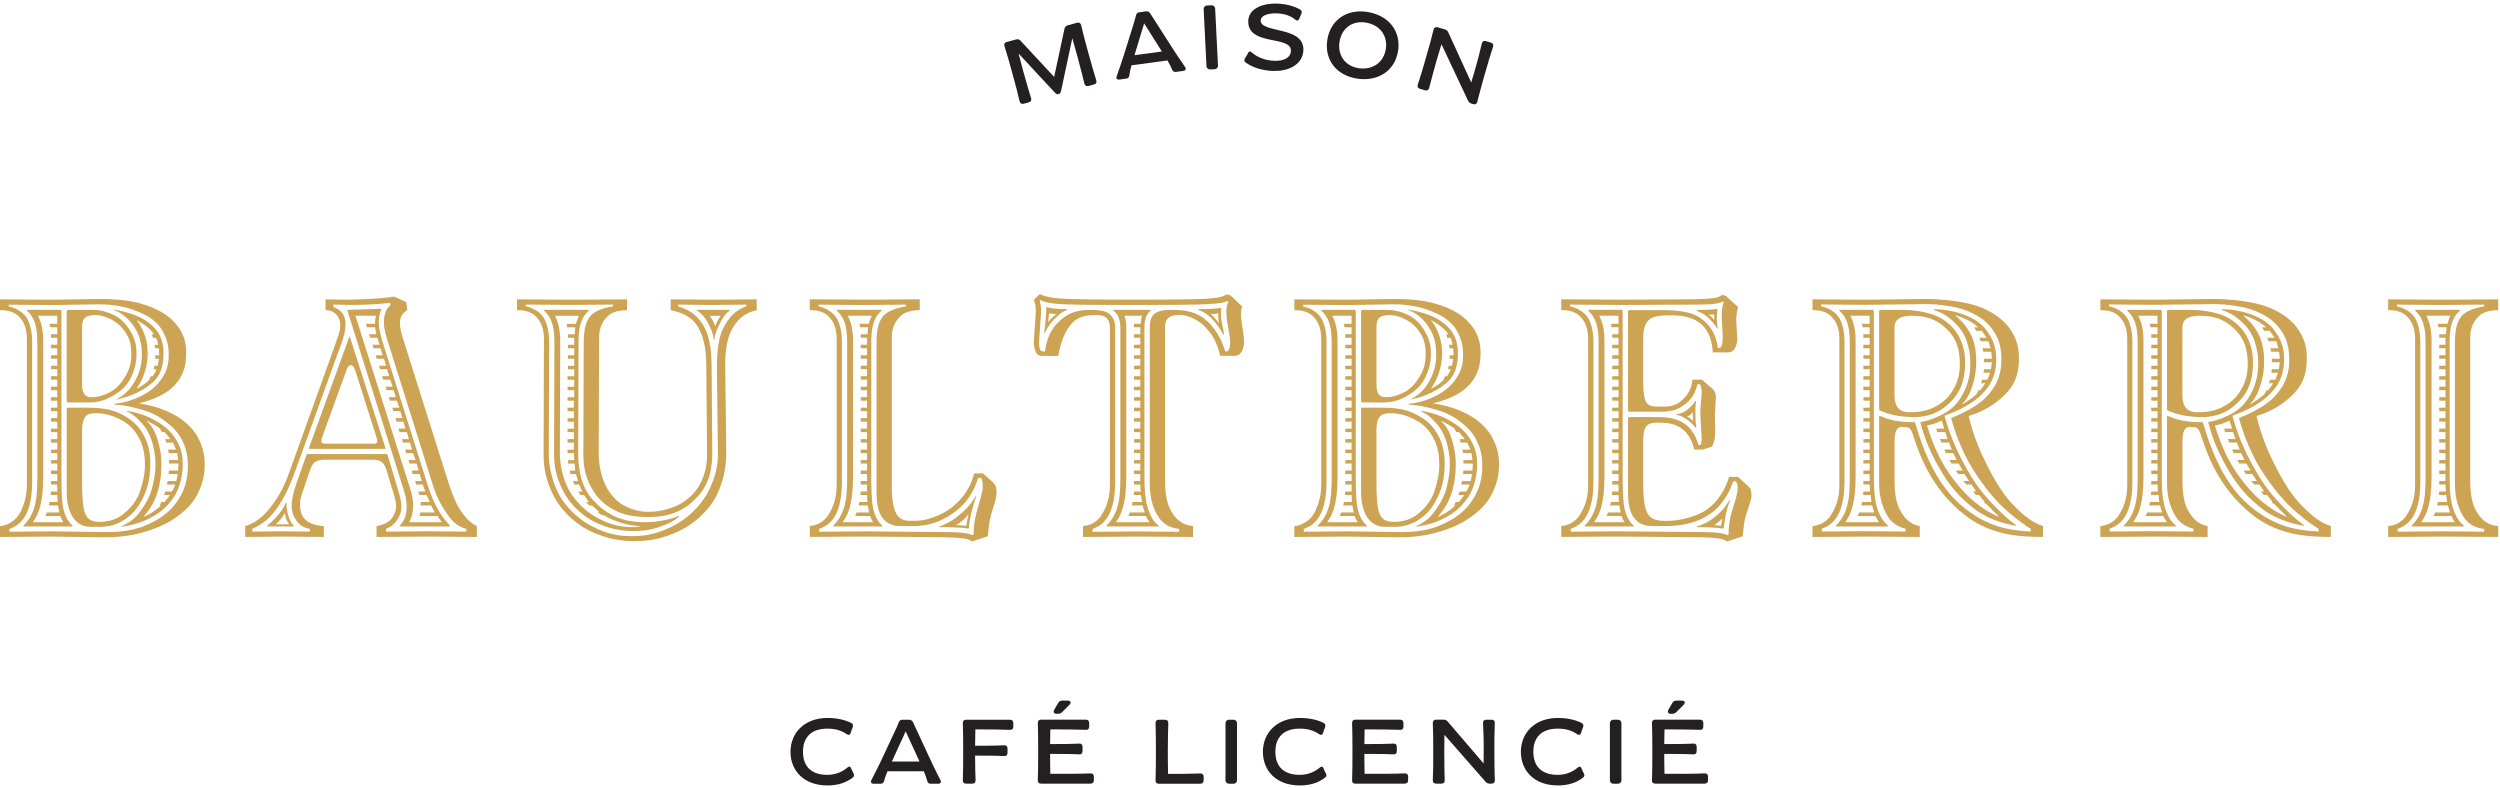 <svg xmlns="http://www.w3.org/2000/svg" fill="none" viewBox="0 0 511 161" height="161" width="511">
<path fill="#CCA453" d="M30.629 77.544H30.483L30.838 76.906H31.194C31.696 76.195 31.887 75.711 31.978 75.474H31.404L31.55 74.763H32.188C32.398 74.125 32.452 73.596 32.471 73.331H31.686L31.759 72.62H32.544L32.471 71.189H31.686L31.613 70.477H32.325C32.252 69.839 32.015 69.31 31.896 69.046H31.258L31.048 68.335H31.477C30.547 66.903 28.878 65.955 28.048 65.48L27.975 65.553C28.759 66.41 29.234 67.596 29.471 68.198C30.182 69.985 30.182 71.553 30.182 72.338C30.182 74.198 29.781 75.456 29.571 76.085C28.96 77.982 28.294 78.885 27.966 79.331L28.039 79.404C29.471 78.693 30.227 77.927 30.61 77.544H30.629ZM32.917 103.322H32.635L32.99 102.611H33.629L34.769 101.179H33.556L33.766 100.468H35.124C35.553 99.829 35.744 99.301 35.835 99.036H34.121L34.267 98.325H36.054L36.337 96.893H34.477L34.55 96.182H36.41L36.483 94.751H34.559V94.039H36.419L36.209 92.608H34.495L34.349 91.897H35.99L35.352 90.465H33.993L33.784 89.754H34.851L33.638 88.322H33.136L32.708 87.684H32.854C31.924 86.972 30.738 86.353 30.136 86.042L30.063 86.115C31.495 87.474 31.987 89.143 32.243 89.972C32.99 92.471 32.99 94.14 32.99 94.969C32.99 101.252 30.61 104.106 29.416 105.538L29.489 105.611C31.349 104.753 32.389 103.805 32.917 103.322ZM23.845 81.684V81.611C26.133 80.398 27.082 78.757 27.556 77.936C28.987 75.474 28.987 73.377 28.987 72.328C28.987 69.183 27.939 67.596 27.419 66.793C25.851 64.404 24.091 63.684 23.206 63.328L23.279 63.256C28.349 64.186 30.036 65.635 30.884 66.365C33.419 68.544 33.419 71.07 33.419 72.328C33.419 76.331 31.732 77.736 30.884 78.438C28.349 80.544 25.349 81.31 23.854 81.684H23.845ZM24.848 107.68L24.775 107.607C27.273 106.541 28.395 104.945 28.951 104.142C30.629 101.753 31.012 100.112 31.203 99.282C31.778 96.82 31.778 95.58 31.778 94.96C31.778 92.817 31.349 91.295 31.139 90.529C30.501 88.24 29.498 87.1 28.997 86.526C27.501 84.811 26.398 84.292 25.851 84.027L25.924 83.954C29.206 84.529 30.966 85.523 31.851 86.024C34.495 87.52 35.443 88.997 35.917 89.735C37.349 91.951 37.349 93.948 37.349 94.951C37.349 96.948 36.948 98.307 36.738 98.981C36.127 101.015 35.133 102.209 34.632 102.802C33.136 104.589 31.513 105.446 30.702 105.875C28.276 107.161 25.987 107.498 24.848 107.662V107.68ZM12.355 105.465H9.283L9.565 104.753H12.137L11.854 103.322H9.994L10.14 102.611H11.781L11.708 101.179H10.349L10.422 100.468H11.708V99.036H10.422V98.325H11.708V96.893H10.422V96.182H11.708V94.751H10.422V94.039H11.708V92.608H10.422V91.897H11.708V90.465H10.422V89.754H11.708V88.322H10.422V87.611H11.708V86.179H10.422V85.468H11.708V84.036H10.422V83.325H11.708V81.894H10.422V81.182H11.708V79.751H10.422V79.04H11.708V77.608H10.422V76.897H11.708V75.465H10.422V74.754H11.708V73.322H10.422V72.611H11.708V71.179H10.422V70.468H11.708V69.037H10.422V68.325H11.708V66.894H10.277L10.13 66.183H11.699V64.541H7.769C8.836 66.538 8.836 68.873 8.836 70.04V97.459C8.836 100.532 8.526 102.054 8.371 102.811C7.906 105.1 7.094 106.194 6.693 106.741H12.976C12.62 106.313 12.428 105.738 12.337 105.456L12.355 105.465ZM16.778 67.049V78.62C16.778 79.833 17.061 80.289 17.206 80.517C17.635 81.192 18.447 81.192 18.848 81.192C20.206 81.192 21.447 80.644 22.057 80.371C23.918 79.55 24.893 78.073 25.377 77.334C26.845 75.119 26.845 73.268 26.845 72.338C26.845 69.839 26.106 68.672 25.741 68.088C24.638 66.338 23.443 65.699 22.851 65.371C21.064 64.404 19.924 64.404 19.349 64.404C18.282 64.404 17.781 64.687 17.526 64.833C16.778 65.262 16.778 66.456 16.778 67.049ZM14.781 107.607H4.851L4.778 107.462C6.21 106.03 6.684 104.68 6.921 103.997C7.632 101.963 7.632 98.963 7.632 97.459V70.04C7.632 67.614 7.322 66.611 7.167 66.11C6.702 64.614 5.891 63.848 5.489 63.465L5.562 63.319H12.346L12.556 63.529V97.45C12.556 102.738 12.912 103.951 13.094 104.553C13.632 106.376 14.434 107.088 14.845 107.443L14.772 107.589L14.781 107.607ZM17.991 82.258H13.778L13.632 82.112V63.547L13.842 63.338H19.058C20.699 63.338 22.085 63.885 22.769 64.158C24.839 64.979 25.86 66.484 26.37 67.231C27.902 69.483 27.902 71.435 27.902 72.41C27.902 74.553 27.264 76.049 26.936 76.805C25.969 79.058 24.31 80.125 23.471 80.663C20.972 82.267 18.975 82.267 17.972 82.267L17.991 82.258ZM16.778 88.322V98.462C16.778 103.459 17.234 104.535 17.453 105.063C18.127 106.668 19.605 106.668 20.343 106.668C23.416 106.668 24.912 105.355 25.659 104.708C27.911 102.747 28.477 100.887 28.768 99.957C29.626 97.176 29.626 95.699 29.626 94.96C29.626 91.751 28.769 90.173 28.34 89.389C27.054 87.036 25.413 86.179 24.592 85.751C22.13 84.465 20.37 84.465 19.486 84.465C17.991 84.465 17.58 85.012 17.38 85.286C16.769 86.106 16.769 87.584 16.769 88.322H16.778ZM20.133 107.68H18.492C17.061 107.68 16.349 107.161 15.994 106.896C14.927 106.112 14.498 105.036 14.279 104.507C13.641 102.902 13.641 101.188 13.641 100.331V83.48L13.787 83.334H18.219C22.221 83.334 24.073 84.283 25.003 84.766C27.784 86.198 28.759 87.884 29.252 88.732C30.72 91.267 30.72 93.693 30.72 94.906C30.72 98.407 29.835 100.377 29.398 101.37C28.076 104.334 26.553 105.428 25.796 105.975C23.443 107.69 21.246 107.69 20.152 107.69L20.133 107.68ZM1.924 108.109V108.683L10.705 108.61L21.985 108.756C26.845 108.756 29.316 107.617 30.556 107.042C34.267 105.328 35.653 103.304 36.337 102.291C38.407 99.255 38.407 96.401 38.407 94.969C38.407 92.826 37.832 91.395 37.55 90.684C36.692 88.541 35.197 87.255 34.44 86.617C32.188 84.693 30.1 84.073 29.051 83.763C25.905 82.833 24.191 82.742 23.343 82.696V82.55C26.06 82.267 27.775 81.456 28.632 81.055C31.203 79.842 32.297 78.41 32.844 77.699C34.486 75.556 34.486 73.413 34.486 72.347C34.486 69.921 33.629 68.371 33.2 67.596C31.914 65.271 29.507 64.249 28.313 63.739C24.711 62.207 21.519 62.207 19.924 62.207L11.07 62.353L1.787 62.28V62.636C3.146 62.918 3.93 63.493 4.322 63.775C5.498 64.632 5.854 65.699 6.036 66.237C6.574 67.842 6.574 69.319 6.574 70.058V98.407C6.574 106.258 3.483 107.498 1.933 108.118L1.924 108.109ZM0 109.75V107.535C1.213 107.462 2.097 106.869 2.535 106.568C3.857 105.674 4.404 104.243 4.678 103.532C5.498 101.389 5.498 99.674 5.498 98.817V69.328C5.498 66.684 4.614 65.59 4.176 65.043C2.854 63.401 0.948 63.401 0 63.401V61.186L10.924 61.259L20.489 61.113C26.06 61.113 28.604 61.97 29.881 62.398C33.702 63.684 35.151 65.325 35.881 66.146C38.06 68.608 38.06 71.088 38.06 72.319C38.06 79.815 31.586 81.574 28.349 82.459C31.276 82.888 32.917 83.553 33.738 83.891C36.2 84.894 37.413 85.933 38.024 86.462C39.847 88.03 40.513 89.489 40.841 90.21C41.844 92.389 41.844 94.149 41.844 95.033C41.844 97.605 41.106 99.337 40.741 100.212C39.638 102.82 37.896 104.243 37.03 104.963C34.422 107.106 31.714 108.009 30.355 108.465C26.288 109.823 22.814 109.823 21.073 109.823L10.714 109.677L0 109.75Z"></path>
<path fill="#CCA453" d="M97.466 107.535V109.75L87.536 109.678L76.968 109.75V107.535C77.971 107.389 78.609 107.061 78.928 106.896C79.895 106.395 80.25 105.757 80.424 105.428C80.962 104.462 80.961 103.796 80.961 103.468C80.961 102.538 80.624 101.444 80.46 100.896L79.028 96.182C78.454 93.966 76.986 93.966 76.247 93.966H66.108C65.469 93.966 64.94 94.176 64.676 94.286C63.892 94.605 63.554 95.562 63.39 96.036L62.323 99.182C61.749 100.751 61.612 101.279 61.539 101.535C61.33 102.319 61.33 102.893 61.33 103.176C61.33 107.106 64.567 107.389 66.19 107.535V109.75L57.91 109.678L50.123 109.75V107.535C52.767 106.75 54.363 104.817 55.156 103.86C57.545 100.969 58.694 97.778 59.26 96.182L67.831 72.329C68.834 69.547 69.071 68.827 69.19 68.471C69.545 67.405 69.545 66.784 69.545 66.475C69.545 65.189 68.998 64.596 68.725 64.295C67.904 63.402 67.001 63.402 66.545 63.402V61.186L70.475 61.259C72.828 61.259 74.952 61.14 76.01 61.076C79.183 60.894 80.095 60.712 80.542 60.611L83.04 61.751L83.25 63.392C81.755 64.25 81.755 65.49 81.755 66.11C81.755 67.323 82.183 68.608 82.393 69.256L91.53 98.243C92.888 102.529 93.837 103.906 94.311 104.599C95.742 106.668 96.882 107.243 97.457 107.526L97.466 107.535ZM56.342 107.179H59.123C58.339 106.176 58.293 105.273 58.266 104.827C57.482 106.185 56.716 106.851 56.342 107.179ZM59.98 107.608H54.691L54.618 107.462C57.4 105.109 58.074 103.532 58.403 102.748L58.548 102.82C58.548 103.96 58.785 104.845 58.904 105.282C59.26 106.605 59.788 107.179 60.044 107.462L59.971 107.608H59.98ZM76.548 88.112L72.764 76.186C72.263 74.617 71.879 74.617 71.697 74.617C71.123 74.617 70.794 75.666 70.63 76.186L66.272 88.185C65.697 89.754 65.697 89.991 65.697 90.109C65.697 90.684 66.126 90.684 66.335 90.684H76.621C76.767 90.684 76.885 90.593 76.94 90.538C77.123 90.392 77.123 90.201 77.123 90.109C77.123 89.827 76.74 88.678 76.548 88.112ZM89.332 105.465H85.758L85.904 104.754H88.904L88.119 103.322H85.977V102.611H87.837L87.198 101.179H85.703L85.493 100.468H86.925L86.423 99.036H85.065L84.855 98.325H86.214L85.785 96.894H84.353L84.144 96.182H85.575L85.147 94.751H83.715L83.505 94.04H84.937L84.436 92.608H83.004L82.794 91.897H84.226L83.797 90.465H82.366L82.156 89.754H83.588L83.159 88.322H81.664L81.454 87.611H82.885L82.457 86.179H81.025L80.816 85.468H82.247L81.819 84.037H80.387L80.177 83.325H81.609L81.107 81.894H79.676L79.466 81.183H80.898L80.469 79.751H79.037L78.828 79.04H80.259L79.758 77.608H78.326L78.117 76.897H79.548L79.12 75.465H77.688L77.478 74.754H78.91L78.481 73.322H76.986L76.776 72.611H78.208L77.779 71.18H76.347L76.138 70.468H77.569L77.141 69.037H75.645L75.436 68.326H76.931L76.648 66.894H75.007L74.797 66.183H76.658C76.658 65.043 76.803 64.706 76.867 64.541H72.655L83.934 100.176C84.436 101.745 84.436 102.893 84.436 103.459C84.436 105.173 83.916 106.222 83.651 106.741H90.362C89.934 106.313 89.597 105.738 89.433 105.456L89.332 105.465ZM78.828 91.678L78.682 91.751H63.254L63.108 91.678L71.387 68.9H71.533L78.819 91.678H78.828ZM91.903 107.608H81.764L81.691 107.462C83.123 106.03 83.123 104.316 83.123 103.459C83.123 102.1 82.785 101.006 82.621 100.459L70.986 63.402L71.059 63.329L77.916 63.119L77.989 63.192C77.779 63.475 77.651 64.022 77.597 64.295C77.414 65.116 77.414 65.69 77.414 65.973C77.414 67.259 77.989 69.164 78.272 70.113L87.554 99.602C89.122 104.389 91.028 106.431 91.986 107.453L91.913 107.599L91.903 107.608ZM95.323 108.674V108.1C93.107 107.599 91.867 105.766 91.256 104.854C89.396 102.1 88.831 100.249 88.539 99.319L79.256 69.757C78.472 67.405 78.472 66.402 78.472 65.9C78.472 63.547 79.375 62.736 79.831 62.326L79.758 61.897C76.047 62.326 73.001 62.326 71.478 62.326L68.123 62.253V62.754C70.621 63.611 70.621 65.517 70.621 66.465C70.621 66.967 70.503 67.66 70.439 67.997C70.257 69.037 69.354 71.417 68.907 72.602L60.263 96.52C56.98 105.656 53.36 107.279 51.555 108.091V108.665L57.409 108.592L63.336 108.665V108.091C61.621 107.808 60.956 106.896 60.618 106.45C59.615 105.091 59.615 103.805 59.615 103.167C59.615 101.735 60.281 99.739 60.618 98.735L62.688 92.881L62.834 92.808H79.047L79.192 92.881L81.545 100.732C82.046 102.593 82.046 103.158 82.046 103.45C82.046 105.018 81.454 105.875 81.153 106.304C80.259 107.589 79.357 107.927 78.901 108.091V108.665L87.116 108.592L95.332 108.665L95.323 108.674Z"></path>
<path fill="#CCA453" d="M147.316 64.55H145.028C145.812 65.481 146.049 66.292 146.167 66.693C146.45 65.836 147.024 64.979 147.307 64.55H147.316ZM146.031 69.474H145.885C145.812 68.189 145.192 66.949 144.882 66.329C143.952 64.468 142.958 63.803 142.456 63.474L142.529 63.329H149.094L149.167 63.474C148.1 64.186 147.426 65.517 147.097 66.192C146.094 68.189 146.049 69.046 146.031 69.474ZM130.885 107.608V107.535C128.961 107.462 127.62 107.06 126.955 106.86C124.958 106.249 123.955 105.638 123.453 105.328H123.098L122.095 104.69H122.523L121.028 103.331H120.526L119.742 102.62H120.381L119.377 101.188H118.666L118.165 100.477H119.022L118.384 99.045H117.381L117.098 98.334H118.165L117.736 96.903H116.596L116.45 96.191H117.59L117.444 94.76H116.159L116.086 94.049H117.371L117.298 92.617H116.013V91.906H117.298V90.474H116.013V89.763H117.298V88.331H116.013V87.62H117.298V86.188H116.013V85.477H117.298V84.046H116.013V83.334H117.298V81.903H116.013V81.192H117.371V79.76H116.013V79.049H117.371V77.617H116.013V76.906H117.371V75.474H116.086V74.763H117.371V73.331H116.086V72.62H117.371V71.189H116.086V70.477H117.371V69.046H116.086V68.335H117.444L117.59 66.903H115.949L115.803 66.192H117.727C118.01 65.125 118.247 64.742 118.365 64.55H113.441C114.508 66.547 114.508 68.882 114.508 70.049L114.435 92.617C114.435 94.969 114.955 96.711 115.219 97.577C116.004 100.185 117.262 101.681 117.9 102.437C119.797 104.69 121.794 105.711 122.788 106.222C125.788 107.753 128.359 107.753 129.645 107.753L130.858 107.608H130.885ZM138.745 105.465L138.818 105.611C137.459 106.75 135.791 107.352 134.961 107.644C132.462 108.538 130.465 108.538 129.462 108.538C126.389 108.538 124.438 107.845 123.463 107.498C120.536 106.459 119.013 105.082 118.247 104.389C115.958 102.319 115.055 100.322 114.609 99.319C113.25 96.319 113.25 93.848 113.25 92.608L113.323 70.04C113.323 67.614 113.013 66.611 112.858 66.11C112.393 64.614 111.581 63.848 111.18 63.465L111.253 63.319H120.326L120.399 63.465C119.259 64.468 118.922 65.444 118.757 65.927C118.256 67.395 118.256 69.155 118.256 70.031L118.183 92.599C118.183 99.31 120.727 101.79 122.004 103.021C125.824 106.732 130.064 106.732 132.18 106.732C133.611 106.732 134.897 106.495 135.535 106.377C137.459 106.021 138.316 105.638 138.745 105.446V105.465ZM152.523 62.617V62.262L145.529 62.335L138.599 62.262V62.617C141.17 63.401 142.173 64.496 142.666 65.043C144.161 66.684 144.59 68.28 144.809 69.073C145.447 71.462 145.447 73.751 145.447 74.891L145.593 92.599C145.593 98.526 143.213 100.905 142.018 102.1C138.444 105.674 134.304 105.674 132.234 105.674C128.304 105.674 126.426 104.699 125.487 104.206C122.669 102.738 121.52 100.787 120.955 99.811C119.241 96.884 119.241 94.03 119.241 92.599L119.314 70.031C119.314 66.748 120.007 65.599 120.353 65.034C121.393 63.319 124.01 62.845 125.314 62.608V62.253L116.387 62.325L107.46 62.253V62.608C108.818 62.891 109.603 63.465 109.995 63.748C111.171 64.605 111.527 65.672 111.709 66.21C112.247 67.815 112.247 69.292 112.247 70.031L112.174 92.599C112.174 95.38 112.794 97.358 113.104 98.343C114.034 101.307 115.484 102.975 116.213 103.805C118.393 106.304 120.627 107.398 121.748 107.945C125.104 109.586 127.867 109.586 129.244 109.586C132.745 109.586 134.888 108.702 135.955 108.264C139.164 106.942 140.787 105.392 141.599 104.626C144.024 102.301 144.927 100.212 145.383 99.164C146.742 96.018 146.742 93.738 146.742 92.599L146.532 74.891C146.532 69.538 147.553 67.605 148.064 66.648C149.596 63.757 151.547 62.991 152.523 62.617ZM154.666 61.186V63.401C151.739 64.04 150.572 65.809 149.988 66.684C148.237 69.329 148.237 73.04 148.237 74.9L148.447 92.608C148.447 95.817 147.736 97.988 147.38 99.073C146.313 102.319 144.663 104.033 143.842 104.89C141.38 107.462 138.927 108.51 137.705 109.03C134.031 110.598 131.031 110.598 129.526 110.598C126.171 110.598 123.955 109.832 122.852 109.459C119.532 108.319 117.773 106.796 116.888 106.03C114.244 103.741 113.195 101.462 112.675 100.322C111.107 96.893 111.107 94.039 111.107 92.608L111.18 69.329C111.18 66.684 110.296 65.59 109.858 65.043C108.536 63.401 106.63 63.401 105.682 63.401V61.186L116.961 61.259L128.168 61.186V63.401C125.314 63.401 124.356 64.45 123.882 64.97C122.45 66.538 122.45 68.398 122.45 69.329L122.377 92.608C122.377 94.823 122.779 96.319 122.988 97.067C123.599 99.319 124.456 100.431 124.885 100.997C126.171 102.674 127.502 103.322 128.168 103.641C130.165 104.608 131.833 104.608 132.663 104.608C134.523 104.608 135.927 104.206 136.63 103.997C138.736 103.386 139.949 102.437 140.56 101.963C142.383 100.532 143.094 98.963 143.45 98.179C144.517 95.826 144.517 93.684 144.517 92.608L144.371 74.9C144.371 70.404 143.441 68.398 142.976 67.404C141.581 64.404 138.581 63.739 137.085 63.401V61.186L145.866 61.259L154.647 61.186H154.666Z"></path>
<path fill="#CCA453" d="M197.943 105.036C197.66 105.61 197.113 106.085 196.839 106.322C196.019 107.033 195.59 107.224 195.371 107.325L197.514 107.471L197.943 105.045V105.036ZM198.016 107.963L197.943 108.036C196.228 107.753 193.465 107.753 192.089 107.753L192.016 107.607C194.158 106.896 195.563 105.702 196.265 105.109C198.371 103.322 199.037 102.082 199.374 101.471L199.52 101.544C199.164 102.474 198.827 103.732 198.663 104.361C198.161 106.258 198.07 107.398 198.025 107.963H198.016ZM177.873 105.464H174.8L175.083 104.753H177.654L177.372 103.322H175.511L175.657 102.61H177.299L177.226 101.179H175.867L175.94 100.468H177.226V99.036H175.94V98.325H177.226V96.893H175.94V96.182H177.226V94.75H175.94V94.039H177.226V92.608H175.94V91.896H177.226V90.465H175.94V89.754H177.226V88.322H175.94V87.611H177.226V86.179H175.94V85.468H177.226V84.036H175.94V83.325H177.226V81.893H175.94V81.182H177.226V79.751H175.94V79.039H177.226V77.608H175.94V76.897H177.226V75.465H175.94V74.754H177.226V73.322H175.94V72.611H177.226V71.179H175.94V70.468H177.226V69.037H175.94V68.325H177.299L177.444 66.894H175.803L175.657 66.182H177.581C177.791 65.252 178.083 64.778 178.22 64.541H173.296C174.362 66.538 174.362 68.872 174.362 70.04V97.459C174.362 100.531 174.052 102.054 173.897 102.811C173.432 105.1 172.621 106.194 172.22 106.741H178.502C178.147 106.312 177.955 105.738 177.864 105.455L177.873 105.464ZM180.308 107.607H170.378L170.305 107.461C171.736 106.03 172.21 104.68 172.448 103.996C173.159 101.963 173.159 98.963 173.159 97.459V70.04C173.159 67.614 172.849 66.611 172.694 66.109C172.229 64.614 171.417 63.848 171.016 63.465L171.089 63.319H180.162L180.235 63.465C179.095 64.468 178.757 65.444 178.593 65.927C178.092 67.395 178.092 69.155 178.092 70.03V97.449C178.092 102.738 178.447 103.951 178.63 104.553C179.168 106.376 179.97 107.088 180.381 107.443L180.308 107.589V107.607ZM198.727 109.395L199.009 109.249C199.009 106.604 199.63 104.58 199.94 103.568C200.87 100.531 200.87 99.82 200.87 99.465C200.87 98.106 200.633 97.823 200.514 97.677H199.94C198.508 102.246 196.037 104.006 194.797 104.89C191.086 107.534 187.894 107.534 186.298 107.534H184.083C181.794 107.534 180.919 106.486 180.481 105.966C179.159 104.398 179.159 101.68 179.159 100.322V70.049C179.159 66.766 179.852 65.617 180.198 65.052C181.238 63.337 183.855 62.863 185.159 62.626V62.271L176.232 62.344L167.305 62.271V62.626C168.663 62.909 169.448 63.483 169.84 63.766C171.016 64.623 171.372 65.69 171.554 66.228C172.092 67.833 172.092 69.31 172.092 70.049V98.398C172.092 106.249 169.001 107.489 167.451 108.109V108.683L176.733 108.61L193.019 108.756C197.514 108.756 198.326 109.185 198.727 109.395ZM201.936 109.604L198.727 110.671C198.088 110.243 197.35 110.124 196.976 110.06C195.873 109.878 193.967 109.832 193.01 109.814L176.724 109.668L165.518 109.741V107.525C168.162 107.243 169.11 105.619 169.584 104.808C171.016 102.382 171.016 100.003 171.016 98.808V69.319C171.016 66.675 170.131 65.581 169.694 65.034C168.372 63.392 166.466 63.392 165.518 63.392V61.176L176.797 61.249L188.004 61.176V63.392C185.149 63.392 184.192 64.441 183.718 64.96C182.286 66.529 182.286 68.389 182.286 69.319V99.382C182.286 102.811 182.788 104.024 183.034 104.635C183.782 106.458 185.405 106.458 186.207 106.458H186.991C189.134 106.458 190.821 105.747 191.669 105.392C194.204 104.325 195.535 102.893 196.201 102.182C198.198 100.039 198.818 97.851 199.128 96.756H200.915L203.058 98.68C203.696 99.255 203.696 100.303 203.696 100.823C203.696 101.68 203.24 103.057 203.022 103.75C202.347 105.82 202.228 106.778 202.164 107.252C201.982 108.683 201.936 109.294 201.918 109.604H201.936Z"></path>
<path fill="#CCA453" d="M214.438 64.049L214.228 65.909C214.438 65.553 214.82 65.171 215.012 64.979C215.586 64.405 215.824 64.268 215.942 64.195L214.447 64.049H214.438ZM248.996 64.049C248.422 64.195 247.802 64.195 247.501 64.195C247.784 64.405 248.139 64.815 248.322 65.016C248.86 65.626 249.097 66 249.215 66.192C249.005 65.617 249.005 64.569 249.005 64.049H248.996ZM213.58 68.043L213.435 67.97C213.863 64.824 213.863 63.538 213.863 62.9L214.009 62.754C215.076 63.183 217.082 63.183 218.076 63.183L218.149 63.329C216.936 63.757 216.033 64.687 215.577 65.152C214.219 66.547 213.79 67.541 213.58 68.043ZM250.209 68.335L250.063 68.408C249.279 66.912 248.422 65.936 247.993 65.444C246.708 63.976 245.522 63.547 244.92 63.338L244.993 63.192C248.276 63.192 249.087 63 249.489 62.909L249.635 63.055L249.562 64.268C249.562 65.125 249.771 66.146 249.881 66.657C250.2 68.189 250.2 68.289 250.2 68.335H250.209ZM234.215 105.465H230.641L230.924 104.754H233.997C233.787 104.179 233.641 103.614 233.568 103.322H231.352L231.498 102.611H233.422L233.212 101.179H231.717L231.79 100.468H233.148L233.076 99.036H231.79V98.325H233.076V96.894H231.79V96.182H233.076V94.751H231.79V94.039H233.076V92.608H231.79V91.897H233.076V90.465H231.79V89.754H233.076V88.322H231.79V87.611H233.076V86.179H231.79V85.468H233.076V84.037H231.79V83.325H233.076V81.894H231.79V81.183H233.076V79.751H231.79V79.04H233.076V77.608H231.79V76.897H233.076V75.465H231.79V74.754H233.076V73.322H231.79V72.611H233.076V71.18H231.79V70.468H233.076V69.037H231.79V68.326H233.076V66.894H231.79V66.183H233.148C233.294 64.824 233.386 64.632 233.431 64.541H229.857C230.212 65.608 230.212 66.566 230.212 67.04V97.459C230.212 100.532 229.902 102.054 229.747 102.811C229.282 105.1 228.471 106.194 228.07 106.741H235C234.498 106.103 234.307 105.674 234.215 105.456V105.465ZM236.787 107.608H226.219L226.146 107.462C227.577 106.03 228.051 104.681 228.288 103.997C229 101.963 229 98.963 229 97.459V67.04C229 64.614 228.051 63.848 227.568 63.465L227.641 63.319H235.136L235.209 63.465C233.924 64.532 233.924 66.201 233.924 67.04V97.459C233.924 101.817 234.425 103.313 234.671 104.061C235.419 106.313 236.376 107.07 236.851 107.453L236.778 107.598L236.787 107.608ZM240.999 108.674V108.1C238.072 107.817 237.051 106.103 236.541 105.246C235.009 102.675 235.009 99.82 235.009 98.389V67.04C235.009 64.897 235.674 64.377 236.012 64.113C237.015 63.329 238.729 63.329 239.586 63.329H239.732C244.091 63.329 245.75 64.778 246.589 65.508C249.087 67.687 249.99 70.45 250.446 71.827H250.875C251.449 71.398 251.449 70.395 251.449 69.903C251.449 69.192 251.185 67.733 251.057 67.013C250.665 64.833 250.665 64.076 250.665 63.693C250.665 62.554 250.948 61.979 251.094 61.696L250.948 61.55C250.738 61.623 250.328 61.742 250.127 61.797C249.516 61.979 247.875 62.098 247.054 62.152C244.592 62.335 235.975 62.335 231.662 62.335C220.456 62.335 218.331 62.243 217.273 62.189C214.1 62.043 213.143 61.569 212.669 61.332L212.523 61.478C212.805 62.617 212.805 63.283 212.805 63.62L212.377 69.976C212.377 71.544 212.805 71.736 213.015 71.836H213.59C214.091 68.052 215.687 66.484 216.48 65.699C218.869 63.347 221.541 63.347 222.872 63.347H223.301C225.872 63.347 226.565 63.985 226.902 64.313C227.942 65.28 227.942 66.465 227.942 67.067V98.416C227.942 106.267 224.851 107.507 223.301 108.127V108.702L232.155 108.629L241.009 108.702L240.999 108.674ZM243.853 107.535V109.75L232.647 109.677L221.368 109.75V107.535C224.012 107.252 224.96 105.629 225.434 104.817C226.866 102.392 226.866 100.012 226.866 98.817V67.04C226.866 64.395 224.96 64.395 224.012 64.395H223.656C220.51 64.395 219.398 65.727 218.833 66.392C217.155 68.389 216.58 71.298 216.298 72.748H213.015C212.085 72.748 211.821 72.155 211.693 71.854C211.301 70.961 211.301 70.341 211.301 70.031L211.729 63.602C211.729 62.243 211.447 61.623 211.301 61.313L212.514 60.101C213.799 60.739 215.541 60.912 216.407 60.994C219.015 61.24 227.44 61.24 231.653 61.24C242.148 61.24 244.647 61.149 245.896 61.095C249.644 60.949 250.355 60.429 250.72 60.164L251.504 60.374L253.929 62.663C253.647 63.164 253.647 63.976 253.647 64.377C253.647 64.952 253.856 66.329 253.966 67.022C254.285 69.091 254.285 69.62 254.285 69.876C254.285 71.015 253.948 71.59 253.783 71.873C253.282 72.73 252.662 72.73 252.352 72.73H249.425C248.641 69.657 247.683 68.444 247.209 67.842C245.777 66.019 244.683 65.471 244.136 65.198C242.495 64.377 241.592 64.377 241.136 64.377H240.99C238.136 64.377 238.136 66.137 238.136 67.022V98.371C238.136 102.51 239.139 104.079 239.632 104.872C241.127 107.225 242.942 107.416 243.844 107.516L243.853 107.535Z"></path>
<path fill="#CCA453" d="M295.198 77.544H295.052L295.408 76.906H295.764C296.265 76.195 296.457 75.711 296.548 75.474H295.973L296.119 74.763H296.758C296.967 74.125 297.022 73.596 297.04 73.331H296.256L296.329 72.62H297.113L297.04 71.189H296.256L296.183 70.477H296.894C296.821 69.839 296.584 69.31 296.466 69.046H295.828L295.618 68.335H296.046C295.116 66.903 293.448 65.955 292.618 65.48L292.545 65.553C293.329 66.41 293.803 67.596 294.04 68.198C294.752 69.985 294.752 71.553 294.752 72.338C294.752 74.198 294.35 75.456 294.141 76.085C293.53 77.982 292.864 78.885 292.536 79.331L292.609 79.404C294.04 78.693 294.797 77.927 295.18 77.544H295.198ZM297.478 103.322H297.195L297.551 102.611H298.189L299.329 101.179H298.116L298.326 100.468H299.685C300.113 99.829 300.305 99.301 300.396 99.036H298.682L298.828 98.325H300.615L300.897 96.893H299.037L299.11 96.182H300.97L301.043 94.751H299.119V94.039H300.979L300.77 92.608H299.055L298.91 91.897H300.551L299.913 90.465H298.554L298.344 89.754H299.411L298.198 88.322H297.697L297.268 87.684H297.414C296.484 86.972 295.299 86.353 294.697 86.042L294.624 86.115C296.055 87.474 296.548 89.143 296.803 89.972C297.551 92.471 297.551 94.14 297.551 94.969C297.551 101.252 295.171 104.106 293.977 105.538L294.049 105.611C295.91 104.753 296.949 103.805 297.478 103.322ZM288.414 81.684V81.611C290.703 80.398 291.651 78.757 292.125 77.936C293.557 75.474 293.557 73.377 293.557 72.328C293.557 69.183 292.508 67.596 291.989 66.793C290.42 64.404 288.66 63.684 287.776 63.328L287.849 63.256C292.919 64.186 294.606 65.635 295.454 66.365C297.989 68.544 297.989 71.07 297.989 72.328C297.989 76.331 296.302 77.736 295.454 78.438C292.919 80.544 289.919 81.31 288.423 81.684H288.414ZM289.417 107.68L289.344 107.607C291.843 106.541 292.964 104.945 293.521 104.142C295.198 101.753 295.581 100.112 295.773 99.282C296.347 96.82 296.347 95.58 296.347 94.96C296.347 92.817 295.919 91.295 295.709 90.529C295.071 88.24 294.068 87.1 293.566 86.526C292.071 84.811 290.967 84.292 290.42 84.027L290.493 83.954C293.776 84.529 295.536 85.523 296.42 86.024C299.065 87.52 300.013 88.997 300.487 89.735C301.919 91.951 301.919 93.948 301.919 94.951C301.919 96.948 301.517 98.307 301.308 98.981C300.697 101.015 299.703 102.209 299.201 102.802C297.706 104.589 296.083 105.446 295.271 105.875C292.846 107.161 290.557 107.498 289.417 107.662V107.68ZM276.916 105.465H273.843L274.126 104.753H276.697L276.414 103.322H274.554L274.7 102.611H276.342L276.269 101.179H274.91L274.983 100.468H276.269V99.036H274.983V98.325H276.269V96.893H274.983V96.182H276.269V94.751H274.983V94.039H276.269V92.608H274.983V91.897H276.269V90.465H274.983V89.754H276.269V88.322H274.983V87.611H276.269V86.179H274.983V85.468H276.269V84.036H274.983V83.325H276.269V81.894H274.983V81.182H276.269V79.751H274.983V79.04H276.269V77.608H274.983V76.897H276.269V75.465H274.983V74.754H276.269V73.322H274.983V72.611H276.269V71.179H274.983V70.468H276.269V69.037H274.983V68.325H276.269V66.894H274.837L274.691 66.183H276.259V64.541H272.329C273.396 66.538 273.396 68.873 273.396 70.04V97.459C273.396 100.532 273.086 102.054 272.931 102.811C272.466 105.1 271.655 106.194 271.253 106.741H277.536C277.18 106.313 276.989 105.738 276.898 105.456L276.916 105.465ZM281.348 67.049V78.62C281.348 79.833 281.63 80.289 281.776 80.517C282.205 81.192 283.016 81.192 283.417 81.192C284.776 81.192 286.016 80.644 286.627 80.371C288.487 79.55 289.463 78.073 289.946 77.334C291.414 75.119 291.414 73.268 291.414 72.338C291.414 69.839 290.676 68.672 290.311 68.088C289.208 66.338 288.013 65.699 287.42 65.371C285.633 64.404 284.493 64.404 283.919 64.404C282.852 64.404 282.351 64.687 282.095 64.833C281.348 65.262 281.348 66.456 281.348 67.049ZM279.341 107.607H269.412L269.339 107.462C270.77 106.03 271.244 104.68 271.481 103.997C272.193 101.963 272.193 98.963 272.193 97.459V70.04C272.193 67.614 271.883 66.611 271.728 66.11C271.263 64.614 270.451 63.848 270.05 63.465L270.123 63.319H276.907L277.117 63.529V97.45C277.117 102.738 277.472 103.951 277.655 104.553C278.193 106.376 278.995 107.088 279.405 107.443L279.332 107.589L279.341 107.607ZM282.56 82.258H278.348L278.202 82.112V63.547L278.411 63.338H283.627C285.268 63.338 286.654 63.885 287.338 64.158C289.408 64.979 290.429 66.484 290.94 67.231C292.472 69.483 292.472 71.435 292.472 72.41C292.472 74.553 291.834 76.049 291.505 76.805C290.539 79.058 288.879 80.125 288.04 80.663C285.542 82.267 283.545 82.267 282.542 82.267L282.56 82.258ZM281.348 88.322V98.462C281.348 103.459 281.803 104.535 282.022 105.063C282.697 106.668 284.174 106.668 284.913 106.668C287.986 106.668 289.481 105.355 290.229 104.708C292.481 102.747 293.046 100.887 293.338 99.957C294.195 97.176 294.195 95.699 294.195 94.96C294.195 91.751 293.338 90.173 292.91 89.389C291.624 87.036 289.983 86.179 289.162 85.751C286.7 84.465 284.94 84.465 284.056 84.465C282.56 84.465 282.15 85.012 281.949 85.286C281.338 86.106 281.338 87.584 281.338 88.322H281.348ZM284.703 107.68H283.062C281.63 107.68 280.919 107.161 280.563 106.896C279.496 106.112 279.068 105.036 278.849 104.507C278.211 102.902 278.211 101.188 278.211 100.331V83.48L278.357 83.334H282.788C286.791 83.334 288.642 84.283 289.572 84.766C292.353 86.198 293.329 87.884 293.821 88.732C295.29 91.267 295.29 93.693 295.29 94.906C295.29 98.407 294.405 100.377 293.967 101.37C292.645 104.334 291.122 105.428 290.366 105.975C288.013 107.69 285.816 107.69 284.721 107.69L284.703 107.68ZM266.494 108.109V108.683L275.275 108.61L286.554 108.756C291.414 108.756 293.885 107.617 295.125 107.042C298.837 105.328 300.223 103.304 300.906 102.291C302.976 99.255 302.976 96.401 302.976 94.969C302.976 92.826 302.402 91.395 302.119 90.684C301.262 88.541 299.767 87.255 299.01 86.617C296.758 84.693 294.67 84.073 293.621 83.763C290.475 82.833 288.761 82.742 287.913 82.696V82.55C290.63 82.267 292.344 81.456 293.201 81.055C295.773 79.842 296.867 78.41 297.414 77.699C299.055 75.556 299.055 73.413 299.055 72.347C299.055 69.921 298.198 68.371 297.77 67.596C296.484 65.271 294.077 64.249 292.882 63.739C289.281 62.207 286.089 62.207 284.493 62.207L275.639 62.353L266.357 62.28V62.636C267.715 62.918 268.5 63.493 268.892 63.775C270.068 64.632 270.424 65.699 270.606 66.237C271.144 67.842 271.144 69.319 271.144 70.058V98.407C271.144 106.258 268.053 107.498 266.503 108.118L266.494 108.109ZM264.561 109.75V107.535C265.773 107.462 266.658 106.869 267.095 106.568C268.418 105.674 268.965 104.243 269.238 103.532C270.059 101.389 270.059 99.674 270.059 98.817V69.328C270.059 66.684 269.174 65.59 268.737 65.043C267.415 63.401 265.509 63.401 264.561 63.401V61.186L275.484 61.259L285.05 61.113C290.621 61.113 293.165 61.97 294.442 62.398C298.262 63.684 299.712 65.325 300.441 66.146C302.621 68.608 302.621 71.088 302.621 72.319C302.621 79.815 296.147 81.574 292.91 82.459C295.837 82.888 297.478 83.553 298.299 83.891C300.761 84.894 301.973 85.933 302.584 86.462C304.408 88.03 305.074 89.489 305.402 90.21C306.405 92.389 306.405 94.149 306.405 95.033C306.405 97.605 305.666 99.337 305.302 100.212C304.198 102.82 302.457 104.243 301.59 104.963C298.983 107.106 296.274 108.009 294.916 108.465C290.849 109.823 287.375 109.823 285.633 109.823L275.275 109.677L264.561 109.75Z"></path>
<path fill="#CCA453" d="M350.393 65.407V64.268L349.254 64.341C349.828 64.696 350.202 65.17 350.393 65.407ZM352.035 105.893C351.825 106.249 351.442 106.559 351.25 106.714C350.676 107.179 350.439 107.27 350.32 107.325L351.816 107.471L352.026 105.902L352.035 105.893ZM346.044 86.043V84.182C345.615 84.894 345.096 85.039 344.831 85.112C345.615 85.541 345.852 85.878 345.971 86.043H346.044ZM351.114 67.049L350.968 67.122C350.466 66.265 349.773 65.553 349.436 65.198C348.396 64.131 347.357 63.748 346.828 63.556L346.901 63.347C349.974 63.347 350.594 63.201 350.904 63.137L351.05 63.283L350.904 64.715C350.904 66 351.05 66.711 351.114 67.067V67.049ZM346.755 87.401L346.609 87.474C345.971 86.617 345.278 86.097 344.931 85.833C343.892 85.049 343.035 84.857 342.606 84.766V84.693C344.038 84.483 344.749 83.863 345.105 83.553C346.171 82.623 346.418 82.149 346.536 81.912L346.682 81.985C346.536 82.696 346.536 83.982 346.536 84.629C346.536 86.198 346.682 87.009 346.746 87.41L346.755 87.401ZM352.326 107.963L352.254 108.036C350.539 107.753 348.114 107.753 346.901 107.753L346.828 107.607C348.971 106.969 350.111 106.012 350.685 105.538C352.399 104.106 353.111 102.875 353.466 102.255L353.612 102.328C352.682 104.617 352.445 106.851 352.326 107.972V107.963ZM331.473 105.465H328.4L328.682 104.753H331.254L330.971 103.322H329.111L329.257 102.611H330.898L330.825 101.179H329.467L329.54 100.468H330.825V99.036H329.54V98.325H330.825V96.893H329.54V96.182H330.825V94.751H329.54V94.039H330.825V92.608H329.54V91.897H330.825V90.465H329.54V89.754H330.825V88.322H329.54V87.611H330.825V86.179H329.54V85.468H330.825V84.036H329.54V83.325H330.825V81.894H329.54V81.182H330.825V79.751H329.54V79.04H330.825V77.608H329.54V76.897H330.825V75.465H329.54V74.754H330.825V73.322H329.54V72.611H330.825V71.18H329.54V70.468H330.825V69.037H329.54V68.325H330.825V66.894H329.394L329.248 66.183H330.816V64.541H326.886C327.953 66.538 327.953 68.873 327.953 70.04V97.459C327.953 100.532 327.643 102.054 327.488 102.811C327.023 105.1 326.211 106.194 325.81 106.741H332.093C331.664 106.167 331.518 105.693 331.454 105.456L331.473 105.465ZM333.898 107.607H323.968L323.895 107.462C325.327 106.03 325.801 104.68 326.038 103.997C326.749 101.963 326.749 98.963 326.749 97.459V70.04C326.749 67.614 326.439 66.611 326.284 66.11C325.819 64.614 325.008 63.848 324.606 63.465L324.679 63.319H331.464L331.673 63.529V97.45C331.673 102.738 332.029 103.951 332.211 104.553C332.749 106.376 333.552 107.088 333.962 107.443L333.889 107.589L333.898 107.607ZM353.038 109.395L353.32 109.249C353.32 106.604 353.94 104.699 354.25 103.75C355.18 100.896 355.181 100.176 355.181 99.82C355.181 98.817 354.943 98.535 354.825 98.389H354.25C353.539 100.532 352.7 101.699 352.29 102.282C351.041 104.033 349.992 104.744 349.472 105.1C345.898 107.525 341.904 107.525 339.907 107.525H337.691C335.403 107.525 334.527 106.477 334.09 105.957C332.767 104.389 332.768 101.671 332.768 100.313V85.459L332.977 85.249H339.187C345.323 85.249 346.564 89.061 347.184 90.957H347.612C347.822 90.319 347.822 89.79 347.822 89.526L347.539 84.602C347.539 83.535 347.631 82.578 347.685 82.103C347.831 80.672 347.831 80.389 347.831 80.243C347.831 79.386 347.594 78.812 347.475 78.529H346.974C346.336 81.027 345.305 81.885 344.795 82.313C343.263 83.599 342.351 83.79 341.904 83.881C340.545 84.164 340.026 84.164 339.761 84.164H332.977L332.768 83.954V63.602L332.977 63.392H340.044C345.615 63.392 347.284 64.751 348.114 65.426C350.612 67.459 350.95 69.885 351.114 71.106H351.542C352.117 70.897 352.117 69.465 352.117 68.754L351.907 64.541C351.907 62.9 352.19 62.134 352.336 61.76L352.19 61.614C351.688 61.897 350.95 62.016 350.585 62.079C349.481 62.262 347.339 62.262 346.263 62.262L332.339 62.335L320.914 62.262V62.617C322.272 62.9 323.056 63.474 323.448 63.757C324.625 64.614 324.98 65.681 325.163 66.219C325.701 67.824 325.701 69.301 325.701 70.04V98.389C325.701 106.24 322.61 107.48 321.059 108.1V108.674L330.342 108.601L347.339 108.747C351.834 108.747 352.646 109.176 353.047 109.386L353.038 109.395ZM356.247 109.604L353.038 110.671C352.399 110.243 351.661 110.124 351.287 110.06C350.184 109.878 348.278 109.832 347.32 109.814L330.324 109.668L319.117 109.741V107.525C321.762 107.243 322.71 105.62 323.184 104.808C324.616 102.383 324.616 100.003 324.616 98.808V69.319C324.616 66.675 323.731 65.581 323.293 65.034C321.971 63.392 320.066 63.392 319.117 63.392V61.177L330.397 61.249L346.181 61.177C348.962 61.104 349.819 60.985 350.247 60.93C351.533 60.748 351.816 60.42 351.962 60.256L352.746 60.465L355.317 62.818C355.171 63.028 355.08 63.556 355.035 63.821C354.889 64.605 354.889 65.134 354.889 65.389L355.098 69.173C355.098 70.386 354.761 70.933 354.597 71.207C354.095 72.028 353.475 72.028 353.165 72.028H350.092C349.664 64.459 343.901 64.459 341.02 64.459C337.947 64.459 337.263 65.152 336.916 65.499C335.877 66.538 335.877 68.389 335.877 69.319V78.392C335.877 80.535 336.159 81.392 336.305 81.821C336.734 83.106 338.02 83.106 338.658 83.106H340.372C342.442 83.106 343.518 82.085 344.047 81.574C345.652 80.043 345.843 78.419 345.944 77.608H347.868L350.01 79.468C350.722 80.106 350.722 80.872 350.722 81.255L350.512 84.83L350.585 88.258C350.585 89.972 350.156 90.83 349.947 91.258L348.023 91.897H346.308C345.67 89.252 344.567 88.304 344.02 87.83C342.378 86.398 340.235 86.398 339.159 86.398H338.658C337.09 86.398 336.679 86.918 336.479 87.182C335.868 87.966 335.868 89.59 335.868 90.392V98.389C335.868 102.884 336.369 104.079 336.615 104.671C337.363 106.459 339.369 106.459 340.363 106.459H340.646C342.861 106.459 344.357 106.03 345.105 105.82C347.357 105.182 348.351 104.507 348.852 104.179C350.348 103.112 351.159 101.945 351.57 101.361C352.782 99.611 353.211 98.188 353.43 97.468H355.217L357.36 99.392C357.998 99.966 357.998 100.869 357.998 101.316C357.998 102.1 357.542 103.34 357.323 103.96C356.649 105.82 356.53 106.769 356.466 107.243C356.284 108.674 356.238 109.285 356.22 109.595L356.247 109.604Z"></path>
<path fill="#CCA453" d="M404.09 80.471L404.446 79.76H404.802L405.805 78.328H404.947L405.157 77.617H406.224L406.798 76.186H405.44L405.513 75.474H406.944L407.154 74.043H405.513V73.331H407.154L407.008 71.9H405.367L405.221 71.189H406.862L406.434 69.757H404.865L404.583 69.046H406.078L405.075 67.614H403.935L403.507 66.903H404.364C402.577 65.335 400.725 64.76 399.795 64.477L399.723 64.55C403.935 67.979 403.935 72.028 403.935 74.052C403.935 76.341 403.434 77.954 403.188 78.766C402.44 81.192 401.537 82.094 401.081 82.55L401.154 82.623C403.151 81.41 403.771 80.79 404.081 80.48L404.09 80.471ZM408.449 105.601L408.522 105.528L406.096 103.103L405.385 102.601H405.668L404.528 101.17H403.89L403.251 100.459H403.963L402.96 99.027H401.893L401.318 98.316H402.458L401.528 96.884H400.242L399.741 96.173H401.172L400.315 94.741H398.884L398.455 94.03H399.95L399.239 92.599H397.744L397.388 91.887H398.957L398.382 90.456H396.814L396.531 89.745H398.099L397.598 88.313H395.957L395.747 87.602H397.388L396.887 85.96C395.455 86.672 394.416 86.863 393.887 86.963C395.884 93.602 398.382 96.82 399.631 98.425C403.379 103.249 406.762 104.817 408.449 105.601ZM383.309 105.465H379.735L380.018 104.753H383.091L382.662 103.322H380.446L380.592 102.611H382.516L382.37 101.179H380.802L380.875 100.468H382.233L382.16 99.036H380.875V98.325H382.16V96.893H380.875V96.182H382.16V94.751H380.875V94.039H382.16V92.608H380.875V91.897H382.16V90.465H380.875V89.754H382.16V88.322H380.875V87.611H382.16V86.179H380.875V85.468H382.16V84.036H380.875V83.325H382.16V81.894H380.875V81.182H382.16V79.751H380.875V79.04H382.16V77.608H380.875V76.897H382.16V75.465H380.875V74.754H382.16V73.322H380.875V72.611H382.16V71.179H380.875V70.468H382.16V69.037H380.875V68.325H382.16V66.894H380.729L380.583 66.183H382.151V64.541H378.221C379.288 66.538 379.288 68.873 379.288 70.04V97.459C379.288 100.532 378.978 102.054 378.823 102.811C378.358 105.1 377.547 106.194 377.145 106.741H384.075L383.291 105.456L383.309 105.465ZM412.087 107.316L412.014 107.462C406.725 106.532 404.209 104.535 402.941 103.532C399.303 100.605 397.489 97.532 396.586 96C393.869 91.395 392.966 88.012 392.519 86.325L392.592 86.252C394.735 85.897 396.349 85.058 397.16 84.647C399.586 83.398 400.634 81.538 401.163 80.617C402.732 77.836 402.732 75.31 402.732 74.052C402.732 72.192 402.303 70.769 402.093 70.049C401.455 67.906 400.261 66.693 399.668 66.082C397.881 64.259 396.121 63.639 395.236 63.338L395.309 63.192C398.592 63.265 400.616 64.022 401.628 64.404C404.665 65.544 405.786 67.14 406.342 67.942C408.02 70.331 408.02 72.429 408.02 73.477C408.02 77.334 406.352 79.185 405.522 80.115C403.023 82.897 399.312 84.283 397.452 84.976C398.811 89.836 400.425 92.9 401.236 94.441C403.662 99.045 405.613 101.188 406.589 102.264C409.516 105.474 411.23 106.714 412.087 107.334V107.316ZM387.239 67.186V80.681C387.239 82.395 387.695 83.015 387.914 83.325C388.589 84.255 389.875 84.255 390.522 84.255C393.376 84.255 394.853 83.489 395.592 83.115C397.808 81.976 398.738 80.471 399.194 79.723C400.589 77.471 400.589 75.328 400.589 74.261C400.589 69.903 398.783 68.125 397.871 67.231C395.154 64.55 392.163 64.55 390.659 64.55C387.23 64.55 387.23 66.31 387.23 67.195L387.239 67.186ZM385.881 107.607H375.313L375.24 107.462C376.671 106.03 377.145 104.68 377.382 103.997C378.094 101.963 378.094 98.963 378.094 97.459V70.04C378.094 67.614 377.784 66.611 377.629 66.11C377.164 64.614 376.352 63.848 375.951 63.465L376.024 63.319H382.808L383.018 63.529V97.45C383.018 101.808 383.519 103.304 383.765 104.051C384.513 106.304 385.47 107.06 385.945 107.443L385.872 107.589L385.881 107.607ZM384.239 83.9L384.094 83.754V63.547L384.303 63.338H388.735C391.306 63.338 392.92 63.721 393.732 63.912C396.157 64.487 397.324 65.389 397.908 65.836C399.659 67.195 400.324 68.599 400.662 69.301C401.665 71.407 401.665 73.268 401.665 74.189C401.665 79.112 399.668 81.164 398.665 82.185C395.665 85.258 392.382 85.258 390.741 85.258C390.03 85.258 388.762 85.094 388.133 85.012C386.236 84.766 384.905 84.191 384.239 83.909V83.9ZM415.087 108.674V108.1C413.227 106.96 411.467 105.483 410.592 104.744C408.166 102.674 406.616 100.65 405.841 99.638C403.516 96.602 402.476 94.605 401.947 93.602C400.023 89.817 399.212 86.909 398.802 85.459C404.3 83.243 405.896 81.319 406.689 80.353C409.078 77.462 409.078 74.745 409.078 73.386C409.078 70.313 408.194 68.836 407.756 68.097C406.434 65.882 404.938 65.006 404.181 64.559C401.929 63.237 400.051 62.882 399.112 62.699C396.294 62.161 394.525 62.161 393.65 62.161L381.085 62.307L372.23 62.234V62.59C373.589 62.873 374.373 63.447 374.765 63.73C375.942 64.587 376.297 65.654 376.48 66.192C377.018 67.796 377.018 69.274 377.018 70.012V98.361C377.018 106.212 373.927 107.452 372.376 108.073V108.647L380.948 108.574L389.519 108.647V108.073C386.802 107.434 385.899 105.693 385.452 104.826C384.094 102.219 384.094 99.647 384.094 98.361V85.076L384.239 85.003C387.021 86.289 389.829 86.289 391.233 86.289L391.443 86.362C394.944 98.717 399.841 102.519 402.294 104.425C404.364 105.994 406.297 106.778 407.254 107.179C410.145 108.355 413.427 108.547 415.078 108.647L415.087 108.674ZM417.585 107.535V109.75C411.941 109.75 409.516 109.039 408.303 108.683C404.665 107.617 402.613 106.039 401.592 105.255C394.525 99.757 392.145 92.38 390.951 88.687C390.522 87.474 390.048 87.374 389.811 87.328L388.744 87.255C387.248 87.255 387.249 89.352 387.249 90.401V98.398C387.249 102.465 388.179 103.987 388.644 104.753C390.039 107.042 391.607 107.37 392.391 107.535V109.75L381.467 109.677L370.471 109.75V107.535C373.115 107.252 374.063 105.629 374.537 104.817C375.969 102.392 375.969 100.012 375.969 98.817V69.328C375.969 66.684 375.085 65.59 374.647 65.043C373.325 63.401 371.419 63.401 370.471 63.401V61.186L381.75 61.259L393.321 61.113C397.106 61.113 399.513 61.514 400.716 61.724C404.318 62.335 406.087 63.328 406.963 63.83C409.607 65.325 410.628 66.903 411.139 67.687C412.671 70.04 412.671 72.283 412.671 73.395C412.671 77.754 410.765 79.678 409.817 80.644C406.963 83.535 403.917 84.538 402.394 85.039C403.461 89.681 405.248 93.273 406.142 95.07C408.823 100.459 410.82 102.51 411.823 103.532C414.823 106.604 416.683 107.224 417.604 107.535H417.585Z"></path>
<path fill="#CCA453" d="M462.932 80.471L463.288 79.76H463.643L464.646 78.328H463.789L463.999 77.617H465.066L465.64 76.186H464.282L464.355 75.474H465.786L465.996 74.043H464.355V73.331H465.996L465.85 71.9H464.209L464.063 71.189H465.704L465.276 69.757H463.707L463.424 69.046H464.92L463.917 67.614H462.777L462.349 66.903H463.206C461.418 65.335 459.567 64.76 458.637 64.477L458.564 64.55C462.777 67.979 462.777 72.028 462.777 74.052C462.777 76.341 462.276 77.954 462.029 78.766C461.282 81.192 460.379 82.094 459.923 82.55L459.996 82.623C461.993 81.41 462.613 80.79 462.923 80.48L462.932 80.471ZM467.291 105.601L467.364 105.528L464.938 103.103L464.227 102.601H464.51L463.37 101.17H462.731L462.093 100.459H462.804L461.801 99.027H460.735L460.16 98.316H461.3L460.37 96.884H459.084L458.583 96.173H460.014L459.157 94.741H457.725L457.297 94.03H458.792L458.081 92.599H456.586L456.23 91.887H457.798L457.224 90.456H455.656L455.373 89.745H456.941L456.44 88.313H454.799L454.589 87.602H456.23L455.729 85.96C454.297 86.672 453.257 86.863 452.729 86.963C454.726 93.602 457.224 96.82 458.473 98.425C462.221 103.249 465.604 104.817 467.291 105.601ZM442.151 105.465H438.577L438.86 104.753H441.932L441.504 103.322H439.288L439.434 102.611H441.358L441.212 101.179H439.644L439.717 100.468H441.075L441.002 99.036H439.717V98.325H441.002V96.893H439.717V96.182H441.002V94.751H439.717V94.039H441.002V92.608H439.717V91.897H441.002V90.465H439.717V89.754H441.002V88.322H439.717V87.611H441.002V86.179H439.717V85.468H441.002V84.036H439.717V83.325H441.002V81.894H439.717V81.182H441.002V79.751H439.717V79.04H441.002V77.608H439.717V76.897H441.002V75.465H439.717V74.754H441.002V73.322H439.717V72.611H441.002V71.179H439.717V70.468H441.002V69.037H439.717V68.325H441.002V66.894H439.571L439.425 66.183H440.993V64.541H437.063C438.13 66.538 438.13 68.873 438.13 70.04V97.459C438.13 100.532 437.82 102.054 437.665 102.811C437.2 105.1 436.388 106.194 435.987 106.741H442.917L442.133 105.456L442.151 105.465ZM470.929 107.316L470.856 107.462C465.567 106.532 463.051 104.535 461.783 103.532C458.145 100.605 456.33 97.532 455.428 96C452.71 91.395 451.808 88.012 451.361 86.325L451.434 86.252C453.577 85.897 455.191 85.058 456.002 84.647C458.428 83.398 459.476 81.538 460.005 80.617C461.573 77.836 461.573 75.31 461.573 74.052C461.573 72.192 461.145 70.769 460.935 70.049C460.297 67.906 459.102 66.693 458.51 66.082C456.722 64.259 454.963 63.639 454.078 63.338L454.151 63.192C457.434 63.265 459.458 64.022 460.47 64.404C463.507 65.544 464.628 67.14 465.184 67.942C466.862 70.331 466.862 72.429 466.862 73.477C466.862 77.334 465.193 79.185 464.364 80.115C461.865 82.897 458.154 84.283 456.294 84.976C457.653 89.836 459.267 92.9 460.078 94.441C462.504 99.045 464.455 101.188 465.431 102.264C468.358 105.474 470.072 106.714 470.929 107.334V107.316ZM446.081 67.186V80.681C446.081 82.395 446.537 83.015 446.756 83.325C447.431 84.255 448.717 84.255 449.364 84.255C452.218 84.255 453.695 83.489 454.434 83.115C456.65 81.976 457.58 80.471 458.035 79.723C459.431 77.471 459.431 75.328 459.431 74.261C459.431 69.903 457.625 68.125 456.713 67.231C453.996 64.55 451.005 64.55 449.501 64.55C446.072 64.55 446.072 66.31 446.072 67.195L446.081 67.186ZM444.723 107.607H434.154L434.082 107.462C435.513 106.03 435.987 104.68 436.224 103.997C436.936 101.963 436.936 98.963 436.936 97.459V70.04C436.936 67.614 436.626 66.611 436.471 66.11C436.005 64.614 435.194 63.848 434.793 63.465L434.866 63.319H441.65L441.859 63.529V97.45C441.859 101.808 442.361 103.304 442.607 104.051C443.355 106.304 444.312 107.06 444.787 107.443L444.713 107.589L444.723 107.607ZM443.081 83.9L442.935 83.754V63.547L443.145 63.338H447.577C450.148 63.338 451.762 63.721 452.574 63.912C454.999 64.487 456.166 65.389 456.75 65.836C458.501 67.195 459.166 68.599 459.504 69.301C460.507 71.407 460.507 73.268 460.507 74.189C460.507 79.112 458.51 81.164 457.507 82.185C454.507 85.258 451.224 85.258 449.583 85.258C448.872 85.258 447.604 85.094 446.975 85.012C445.078 84.766 443.747 84.191 443.081 83.909V83.9ZM473.929 108.674V108.1C472.069 106.96 470.309 105.483 469.433 104.744C467.008 102.674 465.458 100.65 464.683 99.638C462.358 96.602 461.318 94.605 460.789 93.602C458.865 89.817 458.054 86.909 457.643 85.459C463.142 83.243 464.738 81.319 465.531 80.353C467.92 77.462 467.92 74.745 467.92 73.386C467.92 70.313 467.035 68.836 466.598 68.097C465.275 65.882 463.78 65.006 463.023 64.559C460.771 63.237 458.893 62.882 457.953 62.699C455.136 62.161 453.367 62.161 452.492 62.161L439.926 62.307L431.072 62.234V62.59C432.431 62.873 433.215 63.447 433.607 63.73C434.784 64.587 435.139 65.654 435.322 66.192C435.86 67.796 435.86 69.274 435.86 70.012V98.361C435.86 106.212 432.768 107.452 431.218 108.073V108.647L439.79 108.574L448.361 108.647V108.073C445.644 107.434 444.741 105.693 444.294 104.826C442.935 102.219 442.935 99.647 442.935 98.361V85.076L443.081 85.003C445.862 86.289 448.671 86.289 450.075 86.289L450.285 86.362C453.786 98.717 458.683 102.519 461.136 104.425C463.206 105.994 465.139 106.778 466.096 107.179C468.987 108.355 472.269 108.547 473.92 108.647L473.929 108.674ZM476.427 107.535V109.75C470.783 109.75 468.358 109.039 467.145 108.683C463.507 107.617 461.455 106.039 460.434 105.255C453.367 99.757 450.987 92.38 449.793 88.687C449.364 87.474 448.89 87.374 448.653 87.328L447.586 87.255C446.09 87.255 446.09 89.352 446.09 90.401V98.398C446.09 102.465 447.02 103.987 447.486 104.753C448.881 107.042 450.449 107.37 451.233 107.535V109.75L440.309 109.677L429.312 109.75V107.535C431.957 107.252 432.905 105.629 433.379 104.817C434.811 102.392 434.811 100.012 434.811 98.817V69.328C434.811 66.684 433.926 65.59 433.489 65.043C432.167 63.401 430.261 63.401 429.312 63.401V61.186L440.592 61.259L452.163 61.113C455.947 61.113 458.355 61.514 459.558 61.724C463.16 62.335 464.929 63.328 465.804 63.83C468.449 65.325 469.47 66.903 469.981 67.687C471.513 70.04 471.512 72.283 471.512 73.395C471.512 77.754 469.607 79.678 468.658 80.644C465.804 83.535 462.759 84.538 461.236 85.039C462.303 89.681 464.09 93.273 464.984 95.07C467.665 100.459 469.662 102.51 470.665 103.532C473.665 106.604 475.525 107.224 476.446 107.535H476.427Z"></path>
<path fill="#CCA453" d="M501.065 105.465H497.427L497.71 104.753H500.783L500.354 103.322H498.138L498.284 102.611H500.208L499.998 101.179H498.503L498.576 100.468H499.935L499.862 99.036H498.576V98.325H499.862V96.893H498.576V96.182H499.862V94.751H498.576V94.039H499.862V92.608H498.576V91.897H499.862V90.465H498.576V89.754H499.862V88.322H498.576V87.611H499.862V86.179H498.576V85.468H499.862V84.037H498.576V83.325H499.862V81.894H498.576V81.182H499.862V79.751H498.576V79.04H499.862V77.608H498.576V76.897H499.862V75.465H498.576V74.754H499.862V73.322H498.576V72.611H499.862V71.18H498.576V70.468H499.862V69.037H498.576V68.325H499.935L500.081 66.894H498.439L498.293 66.183H500.29C500.573 65.043 500.764 64.705 500.865 64.541H495.941C497.008 66.538 497.008 68.873 497.008 70.04V97.459C497.008 100.532 496.698 102.054 496.543 102.811C496.078 105.1 495.266 106.194 494.865 106.741H501.795C501.439 106.313 501.202 105.738 501.084 105.456L501.065 105.465ZM503.564 107.608H492.996L492.923 107.462C494.354 106.03 494.828 104.681 495.065 103.997C495.777 101.963 495.777 98.963 495.777 97.459V70.04C495.777 67.614 495.467 66.611 495.312 66.11C494.847 64.614 494.035 63.848 493.634 63.465L493.707 63.319H502.78L502.853 63.465C501.713 64.468 501.375 65.444 501.211 65.927C500.71 67.395 500.71 69.155 500.71 70.031V97.45C500.71 101.808 501.211 103.304 501.457 104.051C502.205 106.304 503.163 107.06 503.637 107.443L503.564 107.589V107.608ZM507.776 108.674V108.1C504.849 107.817 503.828 106.103 503.318 105.246C501.786 102.674 501.786 99.82 501.786 98.389V70.04C501.786 66.757 502.479 65.608 502.825 65.043C503.865 63.329 506.482 62.854 507.786 62.617V62.262L498.859 62.335L489.932 62.262V62.617C491.29 62.9 492.075 63.474 492.467 63.757C493.643 64.614 493.999 65.681 494.181 66.219C494.719 67.824 494.719 69.301 494.719 70.04V98.389C494.719 106.24 491.628 107.48 490.078 108.1V108.674L498.932 108.601L507.786 108.674H507.776ZM510.631 107.535V109.75L499.424 109.677L488.145 109.75V107.535C490.789 107.252 491.737 105.629 492.211 104.817C493.643 102.392 493.643 100.012 493.643 98.817V69.329C493.643 66.684 492.759 65.59 492.321 65.043C490.999 63.401 489.093 63.401 488.145 63.401V61.186L499.424 61.259L510.631 61.186V63.401C507.776 63.401 506.819 64.45 506.345 64.97C504.913 66.538 504.913 68.398 504.913 69.329V98.389C504.913 102.529 505.916 104.097 506.409 104.89C507.904 107.243 509.719 107.434 510.621 107.535H510.631Z"></path>
<path fill="#241F20" d="M169.119 160.549C171.262 160.549 173.049 159.956 174.353 158.89C174.636 158.662 174.617 158.37 174.408 157.996C174.253 157.713 174.107 157.403 173.988 157.102C173.888 156.82 173.76 156.701 173.605 156.701C173.487 156.701 173.359 156.774 173.204 156.893C172.21 157.75 170.797 158.379 169.119 158.379C165.855 158.379 164.131 156.683 164.131 153.665C164.131 150.646 165.873 148.932 169.119 148.932C170.669 148.932 171.982 149.297 173.031 150.036C173.186 150.136 173.341 150.209 173.469 150.209C173.66 150.209 173.797 150.054 173.906 149.735C174.007 149.388 174.134 149.033 174.271 148.704C174.444 148.285 174.371 147.975 173.988 147.765C172.675 147.118 171.061 146.753 169.119 146.753C164.405 146.753 161.578 149.826 161.578 153.665C161.578 157.504 164.286 160.54 169.119 160.54V160.549Z"></path>
<path fill="#241F20" d="M182.296 155.661L185.122 149.488L187.949 155.661H182.296ZM192.189 159.382C191.56 158.214 190.639 156.272 190.201 155.333L186.627 147.637C186.472 147.291 186.189 147.117 185.806 147.117H184.448C184.046 147.117 183.818 147.309 183.682 147.71C183.372 148.549 182.688 149.944 182.232 150.92L180.171 155.333C179.542 156.628 178.721 158.315 178.147 159.382C177.864 159.874 178.056 160.202 178.621 160.202H180.016C180.435 160.202 180.627 159.974 180.727 159.555C180.846 159.053 181.11 158.369 181.411 157.649H188.824C189.125 158.36 189.381 159.044 189.508 159.555C189.609 159.974 189.809 160.202 190.22 160.202H191.724C192.28 160.202 192.472 159.874 192.198 159.382H192.189Z"></path>
<path fill="#241F20" d="M207.124 148.522V147.811C207.124 147.355 206.878 147.108 206.422 147.108H197.467C197.012 147.108 196.784 147.373 196.802 147.82C196.857 149.06 196.875 151.348 196.875 153.646C196.875 155.944 196.857 158.233 196.802 159.473C196.784 159.929 197.012 160.184 197.467 160.184H198.726C199.182 160.184 199.428 159.92 199.41 159.473C199.355 158.37 199.318 156.455 199.309 154.449C201.315 154.449 203.622 154.449 205.227 154.54C205.683 154.576 205.938 154.33 205.938 153.874V152.999C205.938 152.543 205.674 152.297 205.227 152.333C203.622 152.424 201.315 152.434 199.309 152.434L199.364 149.087C201.808 149.087 204.753 149.105 206.413 149.178C206.868 149.215 207.124 148.969 207.124 148.513V148.522Z"></path>
<path fill="#241F20" d="M214.692 158.187C214.656 157.056 214.637 155.588 214.637 154.102C216.644 154.102 218.95 154.102 220.555 154.193C221.011 154.23 221.267 153.983 221.267 153.528V152.652C221.267 152.196 221.002 151.95 220.555 151.987C218.95 152.078 216.644 152.087 214.637 152.087L214.692 149.087C217.154 149.087 220.209 149.105 221.914 149.178C222.388 149.215 222.625 148.968 222.625 148.512V147.801C222.625 147.345 222.379 147.099 221.923 147.099H212.796C212.34 147.099 212.112 147.364 212.13 147.81C212.185 149.05 212.203 151.339 212.203 153.637C212.203 155.935 212.185 158.224 212.13 159.464C212.112 159.92 212.34 160.175 212.796 160.175H222.88C223.336 160.175 223.583 159.929 223.583 159.473V158.743C223.583 158.287 223.318 158.041 222.871 158.078C220.938 158.178 217.391 158.169 214.692 158.169V158.187ZM218.221 143.206H217.136C216.753 143.206 216.489 143.342 216.297 143.68L215.495 145.057C215.212 145.531 215.422 145.895 215.987 145.895H216.251C216.598 145.895 216.862 145.795 217.109 145.549L218.595 144.063C219.033 143.625 218.841 143.206 218.23 143.206H218.221Z"></path>
<path fill="#241F20" d="M238.757 158.187C238.72 156.929 238.702 155.287 238.702 153.655C238.702 151.348 238.757 149.069 238.802 147.829C238.82 147.373 238.574 147.117 238.118 147.117H236.86C236.404 147.117 236.176 147.382 236.194 147.829C236.249 149.069 236.267 151.357 236.267 153.655C236.267 155.953 236.249 158.242 236.194 159.482C236.176 159.938 236.404 160.193 236.86 160.193H245.322C245.778 160.193 246.024 159.947 246.024 159.491V158.762C246.024 158.306 245.76 158.059 245.313 158.096C243.653 158.169 240.899 158.187 238.757 158.187Z"></path>
<path fill="#241F20" d="M252.143 147.108H251.194C250.806 147.108 250.492 147.423 250.492 147.811V159.491C250.492 159.879 250.806 160.193 251.194 160.193H252.143C252.53 160.193 252.845 159.879 252.845 159.491V147.811C252.845 147.423 252.53 147.108 252.143 147.108Z"></path>
<path fill="#241F20" d="M265.674 160.549C267.817 160.549 269.604 159.956 270.908 158.89C271.19 158.662 271.172 158.37 270.962 157.996C270.807 157.713 270.661 157.403 270.543 157.102C270.443 156.82 270.315 156.701 270.16 156.701C270.041 156.701 269.914 156.774 269.759 156.893C268.765 157.75 267.351 158.379 265.674 158.379C262.409 158.379 260.686 156.683 260.686 153.665C260.686 150.646 262.428 148.932 265.674 148.932C267.224 148.932 268.537 149.297 269.586 150.036C269.741 150.136 269.896 150.209 270.023 150.209C270.215 150.209 270.351 150.054 270.461 149.735C270.561 149.388 270.689 149.033 270.826 148.704C270.999 148.285 270.926 147.975 270.543 147.765C269.23 147.118 267.616 146.753 265.674 146.753C260.959 146.753 258.133 149.826 258.133 153.665C258.133 157.504 260.841 160.54 265.674 160.54V160.549Z"></path>
<path fill="#241F20" d="M278.932 158.187C278.896 157.056 278.878 155.588 278.878 154.102C280.884 154.102 283.191 154.102 284.796 154.193C285.251 154.23 285.507 153.983 285.507 153.528V152.652C285.507 152.196 285.242 151.95 284.796 151.987C283.191 152.078 280.884 152.087 278.878 152.087L278.932 149.087C281.394 149.087 284.449 149.105 286.154 149.178C286.628 149.215 286.865 148.968 286.865 148.512V147.801C286.865 147.345 286.619 147.099 286.163 147.099H277.036C276.58 147.099 276.352 147.363 276.37 147.81C276.425 149.05 276.443 151.339 276.443 153.637C276.443 155.935 276.425 158.224 276.37 159.464C276.352 159.92 276.58 160.175 277.036 160.175H287.121C287.577 160.175 287.823 159.929 287.823 159.473V158.743C287.823 158.287 287.558 158.041 287.112 158.078C285.179 158.178 281.631 158.169 278.932 158.169V158.187Z"></path>
<path fill="#241F20" d="M304.864 147.108H303.797C303.341 147.108 303.095 147.373 303.132 147.819C303.205 149.06 303.287 151.348 303.268 153.646C303.268 154.467 303.268 155.287 303.25 156.053L295.919 147.5C295.691 147.218 295.427 147.099 295.062 147.099H293.548C293.092 147.099 292.846 147.363 292.864 147.81C292.937 149.05 292.965 151.339 292.955 153.637C292.974 155.926 292.937 158.224 292.864 159.464C292.846 159.92 293.092 160.175 293.548 160.175H294.615C295.071 160.175 295.317 159.929 295.299 159.464C295.244 158.224 295.226 155.935 295.208 153.637C295.208 152.433 295.226 151.248 295.244 150.199L303.651 159.792C303.898 160.056 304.153 160.175 304.527 160.175H304.855C305.311 160.175 305.557 159.929 305.539 159.464C305.484 158.224 305.466 155.935 305.448 153.637C305.429 151.33 305.484 149.05 305.539 147.81C305.557 147.354 305.311 147.099 304.855 147.099L304.864 147.108Z"></path>
<path fill="#241F20" d="M318.406 160.549C320.549 160.549 322.336 159.956 323.64 158.89C323.923 158.662 323.905 158.37 323.695 157.996C323.54 157.713 323.394 157.403 323.275 157.102C323.175 156.82 323.047 156.701 322.892 156.701C322.774 156.701 322.646 156.774 322.491 156.893C321.497 157.75 320.084 158.379 318.406 158.379C315.142 158.379 313.418 156.683 313.418 153.665C313.418 150.646 315.16 148.932 318.406 148.932C319.956 148.932 321.269 149.297 322.318 150.036C322.473 150.136 322.628 150.209 322.756 150.209C322.947 150.209 323.084 150.054 323.193 149.735C323.294 149.388 323.421 149.033 323.558 148.704C323.731 148.285 323.658 147.975 323.275 147.765C321.962 147.118 320.348 146.753 318.406 146.753C313.692 146.753 310.865 149.826 310.865 153.665C310.865 157.504 313.573 160.54 318.406 160.54V160.549Z"></path>
<path fill="#241F20" d="M330.715 147.108H329.767C329.379 147.108 329.064 147.423 329.064 147.811V159.491C329.064 159.879 329.379 160.193 329.767 160.193H330.715C331.103 160.193 331.417 159.879 331.417 159.491V147.811C331.417 147.423 331.103 147.108 330.715 147.108Z"></path>
<path fill="#241F20" d="M340.225 158.187C340.189 157.056 340.171 155.588 340.171 154.102C342.177 154.102 344.484 154.102 346.089 154.193C346.544 154.23 346.8 153.983 346.8 153.528V152.652C346.8 152.196 346.535 151.95 346.089 151.987C344.484 152.078 342.177 152.087 340.171 152.087L340.225 149.087C342.687 149.087 345.742 149.105 347.447 149.178C347.921 149.215 348.158 148.968 348.158 148.512V147.801C348.158 147.345 347.912 147.099 347.456 147.099H338.329C337.873 147.099 337.645 147.364 337.663 147.81C337.718 149.05 337.736 151.339 337.736 153.637C337.736 155.935 337.718 158.224 337.663 159.464C337.645 159.92 337.873 160.175 338.329 160.175H348.414C348.87 160.175 349.116 159.929 349.116 159.473V158.743C349.116 158.287 348.851 158.041 348.405 158.078C346.471 158.178 342.924 158.169 340.225 158.169V158.187ZM343.754 143.206H342.669C342.286 143.206 342.022 143.342 341.83 143.68L341.028 145.057C340.745 145.531 340.955 145.895 341.52 145.895H341.785C342.131 145.895 342.396 145.795 342.642 145.549L344.128 144.063C344.566 143.625 344.374 143.206 343.763 143.206H343.754Z"></path>
<path fill="#241F20" d="M220.127 4.66L218.239 5.18C217.865 5.281 217.665 5.518 217.583 5.882L215.467 15.721L208.61 8.335C208.346 8.043 208.054 7.961 207.689 8.062L205.783 8.581C205.346 8.7 205.182 9.019 205.318 9.448C205.711 10.624 206.349 12.821 206.942 15.046C207.562 17.244 208.136 19.478 208.4 20.691C208.501 21.128 208.811 21.32 209.248 21.201L210.279 20.919C210.717 20.8 210.89 20.499 210.744 20.052C210.37 18.867 209.741 16.669 209.121 14.454C208.783 13.223 208.464 11.992 208.2 10.943L215.613 18.931C215.878 19.223 216.133 19.314 216.388 19.241C216.644 19.168 216.798 18.967 216.881 18.584L219.178 7.806C219.488 8.882 219.835 10.141 220.191 11.417C220.774 13.624 221.367 15.849 221.65 17.061C221.75 17.499 222.06 17.691 222.498 17.572L223.61 17.271C224.048 17.153 224.221 16.852 224.075 16.405C223.701 15.22 223.072 13.022 222.452 10.806C221.823 8.59 221.276 6.375 220.993 5.162C220.893 4.724 220.583 4.533 220.145 4.651L220.127 4.66Z"></path>
<path fill="#241F20" d="M231.891 11.28L233.861 4.779L237.49 10.524L231.891 11.28ZM242.195 13.633C241.42 12.557 240.243 10.761 239.678 9.885L235.101 2.737C234.9 2.408 234.599 2.281 234.216 2.326L232.867 2.509C232.465 2.563 232.274 2.782 232.183 3.202C231.982 4.077 231.499 5.545 231.18 6.575L229.73 11.226C229.283 12.594 228.7 14.381 228.271 15.511C228.061 16.031 228.298 16.332 228.845 16.259L230.231 16.068C230.651 16.013 230.806 15.758 230.851 15.329C230.906 14.809 231.07 14.098 231.271 13.35L238.62 12.356C239.012 13.022 239.359 13.66 239.55 14.153C239.715 14.554 239.933 14.755 240.344 14.7L241.83 14.499C242.386 14.426 242.532 14.071 242.186 13.624L242.195 13.633Z"></path>
<path fill="#241F20" d="M247.639 1.079L246.692 1.126C246.304 1.145 246.006 1.475 246.025 1.862L246.606 13.528C246.625 13.916 246.955 14.214 247.342 14.195L248.289 14.148C248.677 14.128 248.975 13.799 248.956 13.412L248.375 1.745C248.356 1.358 248.026 1.06 247.639 1.079Z"></path>
<path fill="#241F20" d="M260.404 14.49C263.477 14.591 266.313 13.113 266.413 10.259C266.577 5.217 257.586 6.895 257.678 4.141C257.705 3.339 258.863 2.664 261.006 2.737C262.519 2.791 263.75 3.193 264.735 3.995C264.89 4.123 265.027 4.196 265.146 4.205C265.337 4.205 265.483 4.059 265.601 3.749C265.72 3.457 265.848 3.147 265.975 2.873C266.167 2.481 266.103 2.144 265.711 1.925C264.443 1.241 262.939 0.804 261.07 0.74C257.705 0.63 255.216 1.98 255.143 4.259C254.969 9.493 263.969 7.168 263.86 10.396C263.814 11.809 262.41 12.493 260.477 12.43C258.589 12.366 256.957 11.682 255.89 10.743C255.735 10.597 255.599 10.524 255.48 10.524C255.325 10.524 255.179 10.652 255.061 10.925C254.906 11.253 254.705 11.563 254.523 11.837C254.267 12.211 254.276 12.548 254.65 12.803C256.082 13.825 258.015 14.436 260.404 14.518V14.49Z"></path>
<path fill="#241F20" d="M277.692 13.934C274.965 13.515 273.379 11.317 273.798 8.554C274.218 5.792 276.388 4.187 279.114 4.606C281.996 5.044 283.692 7.25 283.263 10.004C282.835 12.758 280.564 14.372 277.683 13.934H277.692ZM277.363 16.068C281.731 16.734 285.151 14.418 285.771 10.378C286.391 6.339 283.81 3.111 279.452 2.436C275.239 1.789 271.92 4.123 271.3 8.162C270.68 12.202 273.151 15.421 277.363 16.059V16.068Z"></path>
<path fill="#241F20" d="M304.738 8.7L303.717 8.408C303.279 8.281 302.978 8.463 302.878 8.91C302.604 10.123 302.057 12.338 301.401 14.554C301.173 15.338 300.945 16.131 300.717 16.861L296.03 6.621C295.893 6.293 295.674 6.101 295.319 6.001L293.86 5.582C293.422 5.454 293.121 5.636 293.012 6.083C292.738 7.296 292.136 9.502 291.489 11.709C290.878 13.907 290.203 16.113 289.802 17.29C289.656 17.718 289.82 18.037 290.258 18.165L291.279 18.457C291.717 18.584 292.018 18.411 292.127 17.955C292.419 16.752 293.03 14.545 293.65 12.329C293.978 11.171 294.325 10.04 294.635 9.037L300.069 20.581C300.233 20.9 300.452 21.092 300.799 21.192L301.118 21.283C301.556 21.411 301.857 21.238 301.966 20.782C302.258 19.578 302.869 17.372 303.489 15.156C304.109 12.94 304.784 10.752 305.176 9.575C305.321 9.147 305.157 8.828 304.72 8.7H304.738Z"></path>
</svg>
